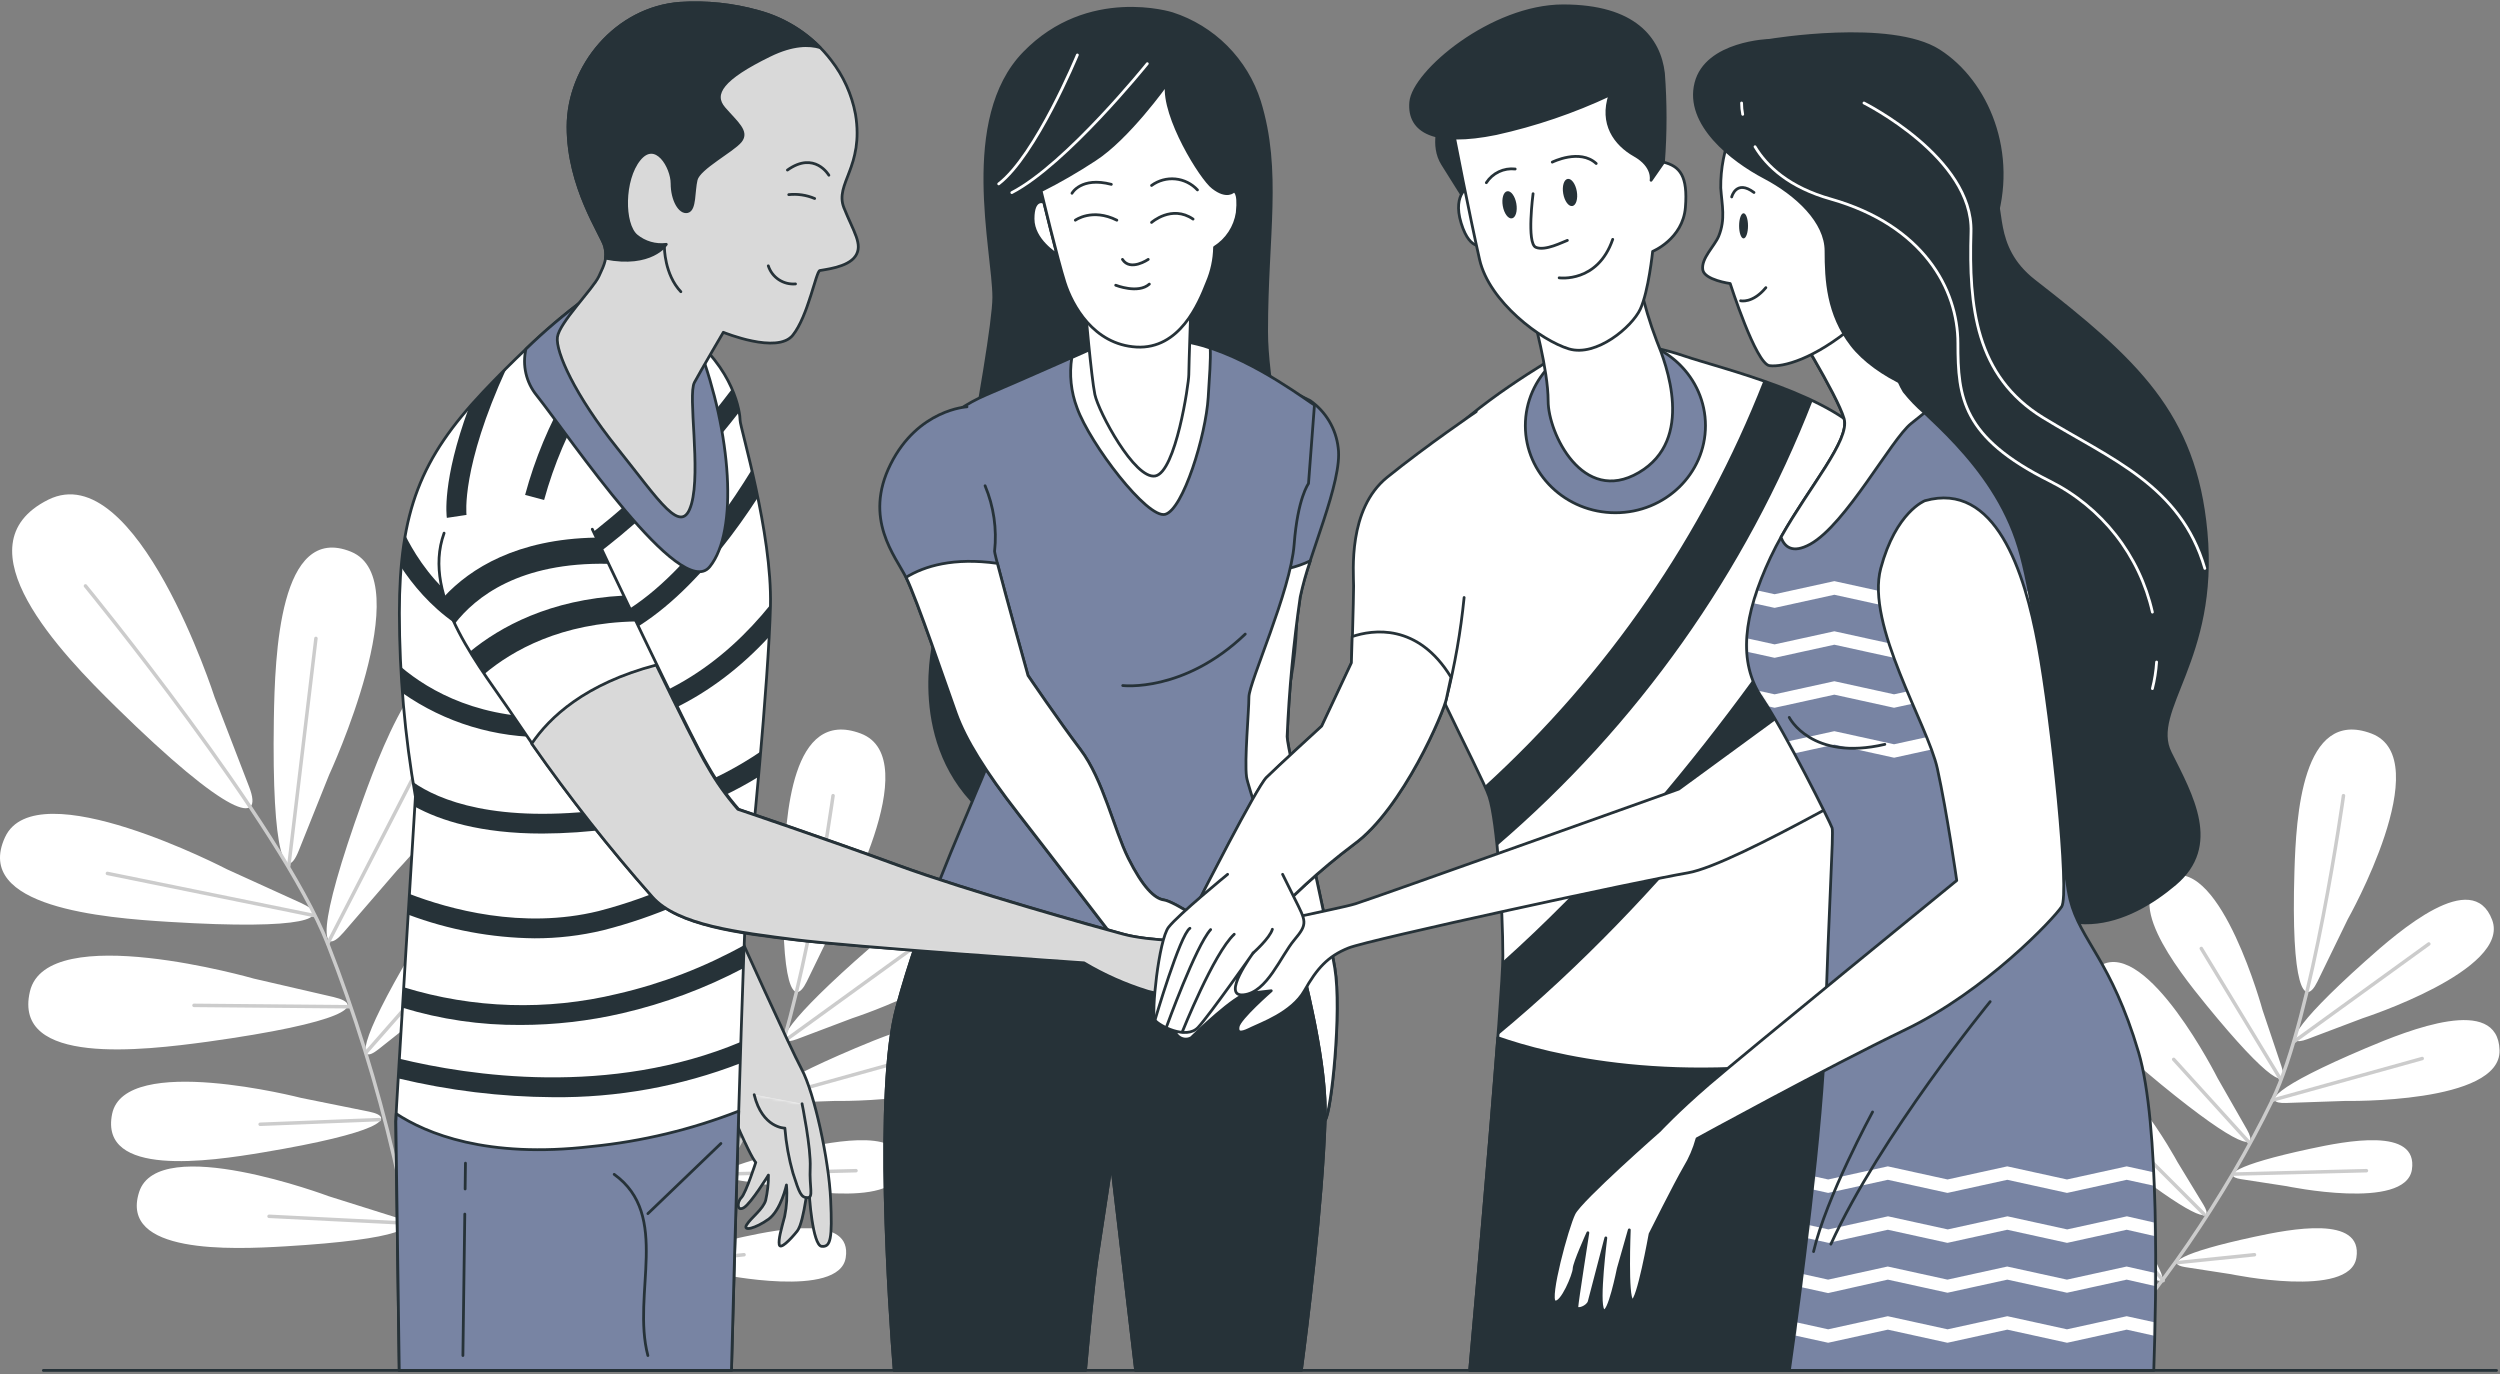 <svg xmlns="http://www.w3.org/2000/svg" width="895" height="492" viewBox="0 0 895 492" fill="none"><rect x="0" y="0" width="895" height="492" fill="#808080" stroke="none"/><path d="M647.66 304.586C642.967 316.32 637.992 306.933 638.766 257.511C639.141 234.373 640.761 187.11 666.363 197.506C690.933 207.503 658.549 277.411 658.549 277.411L647.66 304.586ZM682.861 311.626C682.861 311.626 736.201 256.033 716.184 238.597C695.369 220.433 678.472 264.622 670.611 286.399C653.855 332.841 655.404 343.377 663.735 333.779L682.861 311.626ZM694.101 361.517C694.101 361.517 742.937 326.739 730.17 310.5C716.888 293.604 697.575 324.956 688.399 340.444C668.851 373.533 668.522 381.816 676.266 375.645L694.101 361.517ZM707.313 411.268C707.313 411.268 756.172 376.489 743.406 360.25C730.1 343.354 710.787 374.682 701.634 390.194C682.086 423.259 681.734 431.567 689.502 425.395L707.313 411.268ZM622.034 311.251C622.034 311.251 553.674 275.675 542.574 299.775C531.005 324.862 578.151 328.663 601.242 330.071C650.523 333.122 660.215 328.663 648.669 323.36L622.034 311.251ZM631.655 350.394C631.655 350.394 557.593 329.133 551.492 354.97C545.156 381.84 592.113 376.09 615.041 372.993C663.946 366.187 672.535 359.898 660.168 356.988L631.655 350.394ZM648.599 393.104C648.599 393.104 585.496 376.818 580.92 398.807C576.226 421.687 615.768 415.82 635.082 412.582C676.266 405.682 683.4 400.168 672.887 398.009L648.599 393.104ZM658.478 428.305C658.478 428.305 597.464 405.401 590.588 426.779C583.431 449.05 623.442 447.407 642.967 446.234C684.668 443.746 692.248 439.029 682.086 435.744L658.478 428.305ZM617.575 249.65C617.575 249.65 589.72 163.056 558.086 178.803C525.232 195.23 563.202 234.208 582.234 252.912C622.808 292.806 635.363 295.575 630.036 281.659L617.575 249.65Z" fill="white"></path><path d="M571.322 209.755C571.322 209.755 641.301 295.129 658.033 337.862C677.276 386.979 690.371 442.291 692.976 488.052" stroke="#CCCCCC" stroke-width="1.252" stroke-linecap="round" stroke-linejoin="round"></path><path d="M644.093 309.961L653.832 228.553" stroke="#CCCCCC" stroke-width="1.252" stroke-linecap="round" stroke-linejoin="round"></path><path d="M658.032 337.84L693.233 269.41" stroke="#CCCCCC" stroke-width="1.252" stroke-linecap="round" stroke-linejoin="round"></path><path d="M652.893 327.702L579.16 312.683" stroke="#CCCCCC" stroke-width="1.252" stroke-linecap="round" stroke-linejoin="round"></path><path d="M671.879 376.678L715.223 327.303" stroke="#CCCCCC" stroke-width="1.252" stroke-linecap="round" stroke-linejoin="round"></path><path d="M665.824 360.415L610.184 359.922" stroke="#CCCCCC" stroke-width="1.252" stroke-linecap="round" stroke-linejoin="round"></path><path d="M676.548 400.825L633.862 402.491" stroke="#CCCCCC" stroke-width="1.252" stroke-linecap="round" stroke-linejoin="round"></path><path d="M685.301 426.592L708.158 396.132" stroke="#CCCCCC" stroke-width="1.252" stroke-linecap="round" stroke-linejoin="round"></path><path d="M686.991 437.927L637.053 435.439" stroke="#CCCCCC" stroke-width="1.252" stroke-linecap="round" stroke-linejoin="round"></path><path d="M826.057 372.007C817.444 375.245 820.072 367.994 846.708 344.151C859.192 332.958 885.147 310.594 892.187 329.32C898.969 347.32 845.863 364.521 845.863 364.521L826.057 372.007ZM839.597 394.136C839.597 394.136 895.402 395.192 894.839 375.973C894.252 355.979 862.454 368.698 847.013 375.222C814.159 389.138 809.207 395.145 818.406 394.864L839.597 394.136ZM818.594 424.644C818.594 424.644 861.093 433.538 863.463 418.753C865.81 403.382 839.738 408.522 826.995 411.267C799.797 417.111 795.221 421.006 802.284 422.133L818.594 424.644ZM798.717 456.16C798.717 456.16 841.24 465.054 843.586 450.27C846.051 434.899 819.885 440.015 807.119 442.76C779.944 448.604 775.25 452.499 782.29 453.626L798.717 456.16ZM810.005 361.634C810.005 361.634 795.315 307.777 777.151 313.715C758.119 319.886 779.287 346.85 789.894 359.827C812.493 387.542 819.627 390.499 816.764 381.746L810.005 361.634ZM793.907 385.993C793.907 385.993 768.82 336.149 752.088 345.583C734.652 355.439 760.748 377.639 773.701 388.246C801.369 410.915 808.902 412.394 804.42 404.392L793.907 385.993ZM779.521 415.984C779.521 415.984 757.157 374.424 743.218 382.802C728.715 391.532 751.29 409.695 762.508 418.378C786.421 436.893 792.851 437.973 788.838 431.308L779.521 415.984ZM765.629 438.583C765.629 438.583 747.794 394.864 733.056 401.716C717.709 408.756 738.219 429.314 748.451 439.146C770.275 460.102 776.611 461.862 773.279 454.799L765.629 438.583ZM840.512 329.062C840.512 329.062 872.873 271.685 848.96 262.603C824.085 253.216 821.997 292.571 821.41 311.884C820.143 353.092 824.836 361.165 829.624 351.45L840.512 329.062Z" fill="white"></path><path d="M838.965 284.85C838.965 284.85 827.959 364.028 813.456 393.949C796.794 428.304 771.638 464.89 748.546 488.779" stroke="#CCCCCC" stroke-width="1.252" stroke-linecap="round" stroke-linejoin="round"></path><path d="M821.434 372.758L869.518 337.933" stroke="#CCCCCC" stroke-width="1.252" stroke-linecap="round" stroke-linejoin="round"></path><path d="M813.455 393.878L867.148 378.953" stroke="#CCCCCC" stroke-width="1.252" stroke-linecap="round" stroke-linejoin="round"></path><path d="M816.318 386.157L788.064 339.552" stroke="#CCCCCC" stroke-width="1.252" stroke-linecap="round" stroke-linejoin="round"></path><path d="M799.609 420.326L847.177 419.105" stroke="#CCCCCC" stroke-width="1.252" stroke-linecap="round" stroke-linejoin="round"></path><path d="M805.289 409.108L778.185 379.258" stroke="#CCCCCC" stroke-width="1.252" stroke-linecap="round" stroke-linejoin="round"></path><path d="M789.05 434.664L767.178 412.792" stroke="#CCCCCC" stroke-width="1.252" stroke-linecap="round" stroke-linejoin="round"></path><path d="M779.64 452.007L807.096 449.191" stroke="#CCCCCC" stroke-width="1.252" stroke-linecap="round" stroke-linejoin="round"></path><path d="M774.429 458.461L751.22 430.699" stroke="#CCCCCC" stroke-width="1.252" stroke-linecap="round" stroke-linejoin="round"></path><path d="M106.931 304.586C102.238 316.32 97.263 306.933 98.037 257.511C98.413 234.372 100.032 187.11 125.634 197.506C150.228 207.503 117.82 277.411 117.82 277.411L106.931 304.586ZM142.132 311.626C142.132 311.626 195.473 256.033 175.479 238.597C154.64 220.433 137.743 264.622 129.882 286.399C113.126 332.84 114.675 343.377 123.006 333.779L142.132 311.626ZM153.373 361.47C153.373 361.47 202.231 326.692 189.441 310.453C176.159 293.556 156.846 324.909 147.67 340.397C128.122 373.485 127.793 381.769 135.561 375.597L153.373 361.47ZM166.608 411.221C166.608 411.221 215.396 376.372 202.653 360.203C189.348 343.307 170.034 374.635 160.882 390.147C141.334 423.212 140.982 431.52 148.75 425.348L166.608 411.221ZM81.258 311.204C81.258 311.204 12.922 275.628 1.798 299.728C-9.771 324.815 37.375 328.616 60.466 330.024C109.747 333.075 119.416 328.616 107.87 323.313L81.258 311.204ZM90.88 350.347C90.88 350.347 16.841 329.086 10.716 354.923C4.38 381.793 51.338 376.043 74.265 372.946C123.17 366.14 131.783 359.851 119.416 356.941L90.88 350.347ZM107.823 393.057C107.823 393.057 44.72 376.771 40.144 398.76C35.45 421.64 74.992 415.773 94.306 412.535C135.491 405.635 142.625 400.121 132.111 397.962L107.823 393.057ZM117.703 428.258C117.703 428.258 56.688 405.354 49.812 426.732C42.655 449.003 82.666 447.36 102.191 446.187C143.892 443.699 151.472 438.982 141.334 435.697L117.703 428.258ZM76.846 249.649C76.846 249.649 48.991 163.15 17.263 178.896C-15.591 195.323 22.379 234.302 41.411 253.005C82.009 292.899 94.564 295.668 89.213 281.752L76.846 249.649Z" fill="white"></path><path d="M30.593 209.755C30.593 209.755 100.572 295.129 117.304 337.862C136.547 386.979 149.642 442.291 152.247 488.052" stroke="#CCCCCC" stroke-width="1.252" stroke-linecap="round" stroke-linejoin="round"></path><path d="M103.387 309.961L113.103 228.553" stroke="#CCCCCC" stroke-width="1.252" stroke-linecap="round" stroke-linejoin="round"></path><path d="M117.303 337.84L152.504 269.41" stroke="#CCCCCC" stroke-width="1.252" stroke-linecap="round" stroke-linejoin="round"></path><path d="M112.164 327.702L38.454 312.683" stroke="#CCCCCC" stroke-width="1.252" stroke-linecap="round" stroke-linejoin="round"></path><path d="M131.149 376.678L174.493 327.303" stroke="#CCCCCC" stroke-width="1.252" stroke-linecap="round" stroke-linejoin="round"></path><path d="M125.094 360.415L69.454 359.922" stroke="#CCCCCC" stroke-width="1.252" stroke-linecap="round" stroke-linejoin="round"></path><path d="M135.819 400.825L93.133 402.491" stroke="#CCCCCC" stroke-width="1.252" stroke-linecap="round" stroke-linejoin="round"></path><path d="M144.595 426.592L167.452 396.132" stroke="#CCCCCC" stroke-width="1.252" stroke-linecap="round" stroke-linejoin="round"></path><path d="M146.262 437.927L96.324 435.439" stroke="#CCCCCC" stroke-width="1.252" stroke-linecap="round" stroke-linejoin="round"></path><path d="M285.328 372.007C276.715 375.245 279.344 367.994 305.979 344.151C318.487 332.958 344.418 310.594 351.458 329.32C358.24 347.32 305.134 364.521 305.134 364.521L285.328 372.007ZM298.868 394.136C298.868 394.136 354.673 395.192 354.11 375.973C353.523 355.979 321.725 368.698 306.284 375.222C273.43 389.138 268.478 395.145 277.677 394.864L298.868 394.136ZM277.865 424.644C277.865 424.644 320.364 433.538 322.734 418.753C325.081 403.382 299.009 408.522 286.266 411.267C258.974 417.111 254.492 420.959 261.555 422.133L277.865 424.644ZM257.895 456.16C257.895 456.16 300.417 465.054 302.764 450.27C305.228 434.899 279.062 440.015 266.319 442.76C239.097 448.627 234.521 452.523 241.608 453.649L257.895 456.16ZM269.182 361.634C269.182 361.634 254.515 307.777 236.328 313.715C217.297 319.886 238.44 346.85 249.048 359.827C271.646 387.542 278.78 390.499 275.917 381.746L269.182 361.634ZM253.084 385.993C253.084 385.993 227.998 336.149 211.265 345.583C193.829 355.439 219.925 377.639 232.902 388.246C260.57 410.915 268.103 412.394 263.597 404.392L253.084 385.993ZM238.699 415.984C238.699 415.984 216.334 374.424 202.395 382.802C187.892 391.532 210.468 409.695 221.685 418.378C245.598 436.893 252.051 437.973 248.015 431.308L238.699 415.984ZM224.806 438.583C224.806 438.583 206.994 394.864 192.234 401.716C176.886 408.756 197.42 429.314 207.628 439.146C229.452 460.102 235.789 461.862 232.456 454.799L224.806 438.583ZM299.69 329.062C299.69 329.062 332.074 271.685 308.161 262.603C283.263 253.216 281.197 292.571 280.587 311.884C279.344 353.092 284.014 361.165 288.801 351.45L299.69 329.062Z" fill="white"></path><path d="M298.234 284.85C298.234 284.85 287.228 364.028 272.725 393.949C256.064 428.304 230.907 464.89 207.815 488.779" stroke="#CCCCCC" stroke-width="1.252" stroke-linecap="round" stroke-linejoin="round"></path><path d="M280.705 372.758L328.789 337.933" stroke="#CCCCCC" stroke-width="1.252" stroke-linecap="round" stroke-linejoin="round"></path><path d="M272.726 393.878L326.419 378.953" stroke="#CCCCCC" stroke-width="1.252" stroke-linecap="round" stroke-linejoin="round"></path><path d="M275.589 386.157L247.335 339.552" stroke="#CCCCCC" stroke-width="1.252" stroke-linecap="round" stroke-linejoin="round"></path><path d="M258.881 420.326L306.449 419.105" stroke="#CCCCCC" stroke-width="1.252" stroke-linecap="round" stroke-linejoin="round"></path><path d="M264.56 409.108L237.456 379.258" stroke="#CCCCCC" stroke-width="1.252" stroke-linecap="round" stroke-linejoin="round"></path><path d="M248.321 434.664L226.45 412.792" stroke="#CCCCCC" stroke-width="1.252" stroke-linecap="round" stroke-linejoin="round"></path><path d="M238.91 452.007L266.366 449.191" stroke="#CCCCCC" stroke-width="1.252" stroke-linecap="round" stroke-linejoin="round"></path><path d="M233.724 458.461L210.491 430.699" stroke="#CCCCCC" stroke-width="1.252" stroke-linecap="round" stroke-linejoin="round"></path><path d="M419.653 4.887C419.653 4.887 389.616 -4.688 366.641 18.967C343.667 42.622 355.776 89.861 355.776 106.453C355.776 123.044 334.656 228.482 334.656 228.482C334.656 228.482 324.424 266.803 352.537 291.092C380.651 315.38 432.607 313.268 454.784 266.522C476.96 219.775 453.446 153.129 453.446 118.679C453.446 84.229 458.562 61.208 450.888 36.309C448.558 28.964 444.509 22.281 439.076 16.815C433.644 11.35 426.985 7.261 419.653 4.887Z" fill="#263238" stroke="#263238" stroke-linecap="round" stroke-linejoin="round"></path><path d="M410.736 22.793C410.736 22.793 381.778 58.791 362.23 68.953" stroke="white" stroke-linecap="round" stroke-linejoin="round"></path><path d="M385.697 19.672C385.697 19.672 370.842 55.647 357.537 65.832" stroke="white" stroke-linecap="round" stroke-linejoin="round"></path><path d="M469.029 143.414C471.804 145.359 474.134 147.871 475.865 150.784C477.597 153.697 478.69 156.944 479.073 160.31C480.786 172.279 468.02 199.946 465.462 213.628C463.045 230.237 461.486 246.96 460.792 263.73C460.792 268.001 475.342 331.268 477.9 346.663C480.457 362.057 476.609 398.29 474.473 400.942C472.338 403.594 466.354 391.109 465.931 382.99C465.509 374.87 449.692 312.448 443.708 293.651C437.724 274.853 439.413 250.049 439.413 250.049C439.413 250.049 447.557 193.188 447.557 171.387C447.557 149.586 448.214 133.276 448.214 133.276L469.029 143.414Z" fill="#7884A3" stroke="#263238" stroke-linecap="round" stroke-linejoin="round"></path><path d="M474.426 400.848C476.561 398.29 480.41 361.939 477.852 346.568C475.294 331.197 460.791 267.906 460.791 263.729C461.497 246.99 463.063 230.299 465.485 213.721C466.424 209.333 467.631 205.007 469.099 200.767C464.07 203.188 458.558 204.44 452.977 204.428C449.997 204.428 447.087 207.174 444.294 211.844C441.947 231.697 439.39 250.048 439.39 250.048C439.39 250.048 437.7 274.829 443.684 293.65C449.668 312.47 465.485 374.87 465.907 382.989C466.33 391.109 472.29 403.406 474.426 400.848Z" fill="white" stroke="#263238" stroke-linecap="round" stroke-linejoin="round"></path><path d="M388.607 490.61C389.545 480.096 391.516 458.694 392.784 450.434C394.497 439.334 397.9 416.665 397.9 416.665L406.559 490.61H465.884C468.019 474.488 473.393 431.261 474.426 400.848C475.716 362.808 447.063 284.146 446.265 278.162C445.467 272.178 447.11 254.695 447.11 249.532C447.11 244.369 462.035 211.609 463.302 194.924C464.57 178.239 468.442 173.123 468.442 173.123L470.577 144.963C469.286 144.54 450.114 129.451 430.871 123.842C419.168 120.521 406.812 120.23 394.966 122.997C394.966 122.997 367.181 135.388 353.077 141.372C338.974 147.356 327.381 158.902 327.029 173.851C326.677 188.799 354.368 252.512 356.949 257.229C359.531 261.946 351.388 278.584 347.962 287.15C344.535 295.715 330.432 326.481 321.045 360.672C312.996 389.865 318.369 468.316 320.13 490.61H388.607Z" fill="#7884A3" stroke="#263238" stroke-linecap="round" stroke-linejoin="round"></path><path d="M401.936 245.426C401.936 245.426 423.854 248.054 445.796 227.004" stroke="#263238" stroke-linecap="round" stroke-linejoin="round"></path><path d="M417.143 184.129C423.55 182.416 431.693 155.969 432.538 142.24C433.007 134.567 433.476 128.841 433.265 124.617C432.467 124.358 431.646 124.077 430.919 123.842C419.216 120.521 406.86 120.23 395.014 122.997L383.703 128.019C382.758 134.098 383.413 140.317 385.604 146.066C390.227 158.902 410.737 185.842 417.143 184.129Z" fill="white" stroke="#263238" stroke-linecap="round" stroke-linejoin="round"></path><path d="M388.514 109.879C388.514 109.879 390.673 135.06 391.963 141.231C393.254 147.403 406.231 171.739 413.577 170.401C420.922 169.063 425.592 137.266 425.592 134.168C425.592 131.07 426.46 106.007 426.46 106.007C426.46 106.007 410.995 118.703 388.514 109.879Z" fill="white" stroke="#263238" stroke-linecap="round" stroke-linejoin="round"></path><path d="M346.179 145.644C346.179 145.644 328.672 146.512 318.84 166.177C309.007 185.843 320.529 199.031 324.378 206.775C328.226 214.52 338.928 246.106 342.33 255.517C345.733 264.927 352.609 276.027 364.577 291.421C376.545 306.816 401.749 339.717 401.749 339.717L408.601 351.685C408.601 351.685 420.147 364.944 421.414 365.366C422.682 365.788 430.402 375.621 433.383 369.637C436.363 363.653 433.383 342.298 433.383 342.298C433.383 342.298 438.076 351.685 439.813 349.549C441.549 347.414 439.367 342.72 437.677 337.581C435.987 332.442 420.171 322.633 416.721 322.187C413.271 321.741 409.024 317.493 403.908 307.238C398.792 296.983 394.92 279.078 386.8 268.33C378.681 257.582 368.027 241.835 368.027 241.835C368.027 241.835 356.058 199.078 356.058 197.365C356.933 189.381 355.762 181.305 352.656 173.898" fill="#7884A3"></path><path d="M346.179 145.644C346.179 145.644 328.672 146.512 318.84 166.177C309.007 185.843 320.529 199.031 324.378 206.775C328.226 214.52 338.928 246.106 342.33 255.517C345.733 264.927 352.609 276.027 364.577 291.421C376.545 306.816 401.749 339.717 401.749 339.717L408.601 351.685C408.601 351.685 420.147 364.944 421.414 365.366C422.682 365.788 430.402 375.621 433.383 369.637C436.363 363.653 433.383 342.298 433.383 342.298C433.383 342.298 438.076 351.685 439.813 349.549C441.549 347.414 439.367 342.72 437.677 337.581C435.987 332.442 420.171 322.633 416.721 322.187C413.271 321.741 409.024 317.493 403.908 307.238C398.792 296.983 394.92 279.078 386.8 268.33C378.681 257.582 368.027 241.835 368.027 241.835C368.027 241.835 356.058 199.078 356.058 197.365C356.933 189.381 355.762 181.305 352.656 173.898" stroke="#263238" stroke-linecap="round" stroke-linejoin="round"></path><path d="M416.721 322.186C413.295 321.764 409.024 317.493 403.908 307.238C398.792 296.983 394.92 279.077 386.8 268.329C378.681 257.581 368.027 241.835 368.027 241.835C368.027 241.835 359.931 212.876 357.068 201.683C341.345 199.477 330.972 202.645 324.378 206.681C328.227 214.378 338.928 246.012 342.33 255.422C345.733 264.833 352.609 275.933 364.577 291.327C376.545 306.721 401.749 339.622 401.749 339.622L408.601 351.591C408.601 351.591 420.147 364.849 421.414 365.272C422.682 365.694 430.402 375.527 433.383 369.543C436.363 363.559 433.383 342.204 433.383 342.204C433.383 342.204 438.076 351.591 439.813 349.455C441.549 347.32 439.367 342.626 437.677 337.487C435.987 332.348 420.171 322.632 416.721 322.186Z" fill="white" stroke="#263238" stroke-linecap="round" stroke-linejoin="round"></path><path d="M388.607 490.609C389.545 480.096 391.516 458.694 392.784 450.434C394.497 439.334 397.9 416.665 397.9 416.665L406.559 490.609H465.884C468.019 474.488 473.393 431.261 474.426 400.848C474.965 385.007 470.296 362.104 464.617 340.35C414.467 351.332 357.606 343.377 328.085 337.651C325.597 344.996 323.157 352.717 321.045 360.672C312.996 389.865 318.369 468.316 320.13 490.609H388.607Z" fill="#263238" stroke="#263238" stroke-linecap="round" stroke-linejoin="round"></path><path d="M373.659 72.379C373.659 72.379 369.834 70.666 369.834 78.34C369.834 86.013 378.353 91.106 378.353 91.106L373.659 72.379Z" fill="white" stroke="#263238" stroke-linecap="round" stroke-linejoin="round"></path><path d="M417.565 30.232C417.565 30.232 403.908 49.475 391.916 57.172C385.729 61.24 379.312 64.946 372.696 68.272C372.696 68.272 378.68 93.077 381.238 101.126C383.796 109.175 391.47 123.396 406.864 124.241C422.259 125.086 429.111 108.823 432.115 101.126C433.825 97.149 434.741 92.876 434.814 88.548C436.974 87.183 438.816 85.37 440.217 83.233C441.618 81.095 442.544 78.683 442.933 76.157C443.778 68.037 441.643 68.46 441.643 68.46C441.643 68.46 439.296 71.112 434.204 67.122C430.073 64.048 416.204 41.778 417.565 30.232Z" fill="white" stroke="#263238" stroke-linecap="round" stroke-linejoin="round"></path><path d="M384.969 78.832C384.969 78.832 391 74.421 399.824 78.832" stroke="#263238" stroke-linecap="round" stroke-linejoin="round"></path><path d="M412.261 79.631C412.261 79.631 419.489 73.201 427.116 78.434" stroke="#263238" stroke-linecap="round" stroke-linejoin="round"></path><path d="M383.773 69.187C383.773 69.187 386.988 63.18 397.853 65.996" stroke="#263238" stroke-linecap="round" stroke-linejoin="round"></path><path d="M412.261 66.395C414.719 64.602 417.75 63.773 420.778 64.067C423.807 64.362 426.621 65.758 428.688 67.99" stroke="#263238" stroke-linecap="round" stroke-linejoin="round"></path><path d="M411.065 92.865C411.065 92.865 404.635 97.277 401.842 92.865" stroke="#263238" stroke-linecap="round" stroke-linejoin="round"></path><path d="M399.425 102.111C399.425 102.111 407.451 105.303 411.464 101.712" stroke="#263238" stroke-linecap="round" stroke-linejoin="round"></path><path d="M263.785 332.794C263.785 332.794 282.559 374.471 287.041 382.872C291.523 391.274 296.733 415.187 297.367 429.384C298 443.582 297.367 446.515 294.152 446.187C290.937 445.858 289.622 428.094 289.622 425.184V420.678C289.622 420.678 288.003 437.457 285.422 440.695C282.84 443.934 279.273 447.477 278.968 445.553C278.663 443.629 279.602 440.367 280.893 435.533C281.672 431.816 281.894 428.004 281.55 424.222C281.55 424.222 279.602 433.256 275.096 436.495C270.591 439.733 265.709 441.024 267.329 438.443C268.948 435.861 273.149 432.951 274.111 429.713C274.776 426.748 275.107 423.717 275.096 420.678C275.096 420.678 268.948 430.675 266.367 432.294C263.785 433.913 263.785 430.37 265.404 428.751C267.024 427.132 270.567 416.149 270.567 416.149C270.567 416.149 269.582 415.492 265.076 405.495C260.57 395.498 258.036 378.015 256.675 371.233C255.314 364.451 252.803 355.416 252.803 355.416L227.927 313.738C227.927 313.738 225.98 303.718 235.343 302.005C244.706 300.292 263.785 332.794 263.785 332.794Z" fill="white"></path><mask id="mask0_34_665" style="mask-type:luminance" maskUnits="userSpaceOnUse" x="227" y="301" width="71" height="146"><path d="M263.785 332.794C263.785 332.794 282.559 374.471 287.041 382.872C291.523 391.274 296.733 415.187 297.367 429.384C298 443.582 297.367 446.515 294.152 446.187C290.937 445.858 289.622 428.094 289.622 425.184V420.678C289.622 420.678 288.003 437.457 285.422 440.695C282.84 443.934 279.273 447.477 278.968 445.553C278.663 443.629 279.602 440.367 280.893 435.533C281.672 431.816 281.894 428.004 281.55 424.222C281.55 424.222 279.602 433.256 275.096 436.495C270.591 439.733 265.709 441.024 267.329 438.443C268.948 435.861 273.149 432.951 274.111 429.713C274.776 426.748 275.107 423.717 275.096 420.678C275.096 420.678 268.948 430.675 266.367 432.294C263.785 433.913 263.785 430.37 265.404 428.751C267.024 427.132 270.567 416.149 270.567 416.149C270.567 416.149 269.582 415.492 265.076 405.495C260.57 395.498 258.036 378.015 256.675 371.233C255.314 364.451 252.803 355.416 252.803 355.416L227.927 313.738C227.927 313.738 225.98 303.718 235.343 302.005C244.706 300.292 263.785 332.794 263.785 332.794Z" fill="white"></path></mask><g mask="url(#mask0_34_665)"><path opacity="0.15" d="M263.785 332.794C263.785 332.794 282.559 374.471 287.041 382.872C291.523 391.274 296.733 415.187 297.367 429.384C298 443.582 297.367 446.515 294.152 446.187C290.937 445.858 289.622 428.094 289.622 425.184V420.678C289.622 420.678 288.003 437.457 285.422 440.695C282.84 443.934 279.273 447.477 278.968 445.553C278.663 443.629 279.602 440.367 280.893 435.533C281.672 431.816 281.894 428.004 281.55 424.222C281.55 424.222 279.602 433.256 275.096 436.495C270.591 439.733 265.709 441.024 267.329 438.443C268.948 435.861 273.149 432.951 274.111 429.713C274.776 426.748 275.107 423.717 275.096 420.678C275.096 420.678 268.948 430.675 266.367 432.294C263.785 433.913 263.785 430.37 265.404 428.751C267.024 427.132 270.567 416.149 270.567 416.149C270.567 416.149 269.582 415.492 265.076 405.495C260.57 395.498 258.036 378.015 256.675 371.233C255.314 364.451 252.803 355.416 252.803 355.416L227.927 313.738C227.927 313.738 225.98 303.718 235.343 302.005C244.706 300.292 263.785 332.794 263.785 332.794Z" fill="black"></path></g><path d="M263.785 332.794C263.785 332.794 282.559 374.471 287.041 382.872C291.523 391.274 296.733 415.187 297.367 429.384C298 443.582 297.367 446.515 294.152 446.187C290.937 445.858 289.622 428.094 289.622 425.184V420.678C289.622 420.678 288.003 437.457 285.422 440.695C282.84 443.934 279.273 447.477 278.968 445.553C278.663 443.629 279.602 440.367 280.893 435.533C281.672 431.816 281.894 428.004 281.55 424.222C281.55 424.222 279.602 433.256 275.096 436.495C270.591 439.733 265.709 441.024 267.329 438.443C268.948 435.861 273.149 432.951 274.111 429.713C274.776 426.748 275.107 423.717 275.096 420.678C275.096 420.678 268.948 430.675 266.367 432.294C263.785 433.913 263.785 430.37 265.404 428.751C267.024 427.132 270.567 416.149 270.567 416.149C270.567 416.149 269.582 415.492 265.076 405.495C260.57 395.498 258.036 378.015 256.675 371.233C255.314 364.451 252.803 355.416 252.803 355.416L227.927 313.738C227.927 313.738 225.98 303.718 235.343 302.005C244.706 300.292 263.785 332.794 263.785 332.794Z" stroke="#263238" stroke-linecap="round" stroke-linejoin="round"></path><path d="M287.136 395.146C287.136 395.146 290.374 410.986 290.046 418.073C289.717 425.16 291.337 428.751 289.06 428.751C286.784 428.751 286.174 427.131 283.897 420.021C282.399 414.748 281.424 409.34 280.988 403.875C280.988 403.875 272.915 403.875 270.005 391.907" fill="white"></path><mask id="mask1_34_665" style="mask-type:luminance" maskUnits="userSpaceOnUse" x="270" y="391" width="21" height="38"><path d="M287.136 395.146C287.136 395.146 290.374 410.986 290.046 418.073C289.717 425.16 291.337 428.751 289.06 428.751C286.784 428.751 286.174 427.131 283.897 420.021C282.399 414.748 281.424 409.34 280.988 403.875C280.988 403.875 272.915 403.875 270.005 391.907" fill="white"></path></mask><g mask="url(#mask1_34_665)"><path opacity="0.15" d="M287.136 395.146C287.136 395.146 290.374 410.986 290.046 418.073C289.717 425.16 291.337 428.751 289.06 428.751C286.784 428.751 286.174 427.131 283.897 420.021C282.399 414.748 281.424 409.34 280.988 403.875C280.988 403.875 272.915 403.875 270.005 391.907" fill="black"></path></g><path d="M287.136 395.146C287.136 395.146 290.374 410.986 290.046 418.073C289.717 425.16 291.337 428.751 289.06 428.751C286.784 428.751 286.174 427.131 283.897 420.021C282.399 414.748 281.424 409.34 280.988 403.875C280.988 403.875 272.915 403.875 270.005 391.907" stroke="#263238" stroke-linecap="round" stroke-linejoin="round"></path><path d="M142.93 490.61H261.861C262.448 468.363 266.343 323.055 267.517 316.555C268.807 309.515 275.19 243.103 275.824 216.937C276.458 190.771 264.959 153.059 264.959 150.501C264.959 147.943 263.058 131.986 245.176 118.563C227.294 105.139 213.237 105.163 209.412 107.064C209.412 107.064 195.332 116.662 172.991 140.293C150.65 163.925 142.977 183.074 142.977 219.471C142.994 241.499 144.917 263.483 148.726 285.179C148.726 285.179 141.686 398.854 141.686 401.412C141.686 403.97 142.719 475.427 142.93 490.61Z" fill="white" stroke="#263238" stroke-linecap="round" stroke-linejoin="round"></path><path d="M196.904 233.644C199.428 233.639 201.951 233.498 204.46 233.222C231.823 230.241 255.618 202.269 271.318 178.098C270.59 174.601 269.863 171.245 269.135 168.171C254.328 192.319 230.391 223.319 203.709 226.228C166.561 230.265 149.735 201.001 145.041 191.544C144.384 195.158 143.892 198.96 143.563 202.973C151.87 215.551 168.649 233.644 196.904 233.644Z" fill="#263238"></path><path d="M187.987 177.183L194.792 178.99C201.807 153.449 215.59 130.276 234.686 111.921C232.413 110.723 230.061 109.68 227.646 108.8C208.647 127.713 194.968 151.3 187.987 177.183Z" fill="#263238"></path><path d="M194.675 210.858C196.271 210.037 229.524 192.718 264.631 147.497C264.086 144.662 263.22 141.898 262.049 139.26C226.708 186.194 191.859 204.357 191.484 204.545L194.675 210.858Z" fill="#263238"></path><path d="M159.967 185.396L167.007 184.34C167.007 184.152 164.965 167.514 181.345 131.797C178.717 134.402 175.972 137.218 173.062 140.292C171.184 142.263 169.448 144.211 167.782 146.159C158.183 172.207 159.873 184.692 159.967 185.396Z" fill="#263238"></path><path d="M218.024 289.708C177.567 294.964 157.01 286.469 147.811 279.945C148.35 283.372 148.726 285.272 148.726 285.272C148.726 285.272 148.726 286.516 148.515 288.769C157.526 293.721 171.982 298.414 194.111 298.414C202.415 298.378 210.709 297.806 218.939 296.701C237.588 294.303 255.514 287.967 271.529 278.115C271.811 275.158 272.069 272.131 272.327 269.057C256.093 280.098 237.493 287.172 218.024 289.708Z" fill="#263238"></path><path d="M215.936 333.028C234.533 328.298 252.239 320.579 268.361 310.171C268.643 307.636 268.971 304.539 269.347 300.995C252.6 312.556 233.948 321.08 214.246 326.175C187.001 332.863 160.553 325.401 146.59 320.027C146.45 322.374 146.285 324.908 146.145 327.443C160.617 332.883 175.929 335.75 191.389 335.914C199.657 335.932 207.897 334.963 215.936 333.028Z" fill="#263238"></path><path d="M143 379.023C142.836 381.558 142.695 383.951 142.578 386.063C160.72 390.418 179.302 392.678 197.96 392.798C220.901 393.048 243.68 388.922 265.076 380.643C265.076 378.061 265.24 375.48 265.311 372.969C218.189 392.798 167.781 385.054 143 379.023Z" fill="#263238"></path><path d="M221.075 355.791C195.82 361.912 169.381 361.101 144.548 353.444C144.408 355.908 144.243 358.349 144.103 360.766C157.789 364.95 172.032 367.031 186.343 366.938C198.595 366.924 210.805 365.522 222.741 362.76C237.864 359.256 252.472 353.814 266.202 346.568C266.202 343.658 266.413 340.889 266.507 338.308C252.261 346.245 236.966 352.13 221.075 355.791Z" fill="#263238"></path><path d="M201.363 256.69C172.498 258.145 153.842 247.491 143.493 238.714C143.657 241.953 143.869 245.097 144.103 248.101C159.301 258.737 177.49 264.261 196.036 263.871C197.89 263.871 199.791 263.871 201.715 263.73C230.04 262.299 255.103 249.908 275.355 227.943C275.589 223.836 275.754 220.081 275.824 216.96V216.491C259.28 237.024 235.273 254.953 201.363 256.69Z" fill="#263238"></path><path d="M249.306 121.988C248.015 120.839 246.677 119.642 245.176 118.562C227.294 105.163 213.237 105.163 209.412 107.063C201.958 112.518 194.901 118.494 188.291 124.945C187.62 127.825 187.618 130.82 188.285 133.7C188.952 136.58 190.271 139.269 192.14 141.56C204.272 156.884 243.768 215.646 254.093 202.88C264.419 190.113 261.743 154.983 250.244 124.312C249.963 123.514 249.587 122.739 249.306 121.988Z" fill="#7884A3" stroke="#263238" stroke-linecap="round" stroke-linejoin="round"></path><path d="M212.041 189.457C212.041 189.457 246.537 262.909 253.554 274.407C256.646 279.871 260.287 285.005 264.419 289.731C264.419 289.731 294.926 299.987 321.092 309.585C347.258 319.183 392.737 331.785 402.288 334.436C411.84 337.088 427.821 336.994 430.449 336.994C433.077 336.994 463.655 344.034 465.65 345.302C467.644 346.569 465.016 349.127 460.534 350.417C456.052 351.708 441.385 352.952 434.345 355.51C427.304 358.068 421.578 357.434 411.37 354.876C403.325 352.402 395.604 348.975 388.372 344.668C388.372 344.668 304.571 338.825 284.789 336.478C265.006 334.131 242.548 331.362 233.701 321.154C215.946 301.111 199.56 279.896 184.655 257.652C172.639 239.488 150.651 213.98 158.981 190.865" fill="white"></path><path d="M212.041 189.457C212.041 189.457 246.537 262.909 253.554 274.407C256.646 279.871 260.287 285.005 264.419 289.731C264.419 289.731 294.926 299.987 321.092 309.585C347.258 319.183 392.737 331.785 402.288 334.436C411.84 337.088 427.821 336.994 430.449 336.994C433.077 336.994 463.655 344.034 465.65 345.302C467.644 346.569 465.016 349.127 460.534 350.417C456.052 351.708 441.385 352.952 434.345 355.51C427.304 358.068 421.578 357.434 411.37 354.876C403.325 352.402 395.604 348.975 388.372 344.668C388.372 344.668 304.571 338.825 284.789 336.478C265.006 334.131 242.548 331.362 233.701 321.154C215.946 301.111 199.56 279.896 184.655 257.652C172.639 239.488 150.651 213.98 158.981 190.865" stroke="#263238" stroke-linecap="round" stroke-linejoin="round"></path><path d="M430.285 336.993C427.727 336.993 411.77 336.993 402.125 334.436C392.48 331.878 347 319.158 320.835 309.584C294.669 300.009 264.161 289.731 264.161 289.731C260.029 285.005 256.388 279.87 253.296 274.407C250.41 269.713 242.853 254.389 234.945 238.08C209.483 244.744 196.67 256.853 190.357 266.24C203.693 285.316 218.101 303.618 233.513 321.059C242.454 331.267 264.795 333.825 284.601 336.383C304.408 338.941 388.068 344.691 388.068 344.691C395.299 348.998 403.02 352.425 411.066 354.899C421.274 357.457 427.023 358.09 434.04 355.532C441.057 352.975 455.77 351.707 460.229 350.44C464.688 349.173 467.269 346.591 465.345 345.324C463.421 344.057 432.937 336.993 430.285 336.993Z" fill="white"></path><mask id="mask2_34_665" style="mask-type:luminance" maskUnits="userSpaceOnUse" x="190" y="238" width="276" height="120"><path d="M430.285 336.993C427.727 336.993 411.77 336.993 402.125 334.436C392.48 331.878 347 319.158 320.835 309.584C294.669 300.009 264.161 289.731 264.161 289.731C260.029 285.005 256.388 279.87 253.296 274.407C250.41 269.713 242.853 254.389 234.945 238.08C209.483 244.744 196.67 256.853 190.357 266.24C203.693 285.316 218.101 303.618 233.513 321.059C242.454 331.267 264.795 333.825 284.601 336.383C304.408 338.941 388.068 344.691 388.068 344.691C395.299 348.998 403.02 352.425 411.066 354.899C421.274 357.457 427.023 358.09 434.04 355.532C441.057 352.975 455.77 351.707 460.229 350.44C464.688 349.173 467.269 346.591 465.345 345.324C463.421 344.057 432.937 336.993 430.285 336.993Z" fill="white"></path></mask><g mask="url(#mask2_34_665)"><path opacity="0.15" d="M430.285 336.993C427.727 336.993 411.77 336.993 402.125 334.436C392.48 331.878 347 319.158 320.835 309.584C294.669 300.009 264.161 289.731 264.161 289.731C260.029 285.005 256.388 279.87 253.296 274.407C250.41 269.713 242.853 254.389 234.945 238.08C209.483 244.744 196.67 256.853 190.357 266.24C203.693 285.316 218.101 303.618 233.513 321.059C242.454 331.267 264.795 333.825 284.601 336.383C304.408 338.941 388.068 344.691 388.068 344.691C395.299 348.998 403.02 352.425 411.066 354.899C421.274 357.457 427.023 358.09 434.04 355.532C441.057 352.975 455.77 351.707 460.229 350.44C464.688 349.173 467.269 346.591 465.345 345.324C463.421 344.057 432.937 336.993 430.285 336.993Z" fill="black"></path></g><path d="M430.285 336.993C427.727 336.993 411.77 336.993 402.125 334.436C392.48 331.878 347 319.158 320.835 309.584C294.669 300.009 264.161 289.731 264.161 289.731C260.029 285.005 256.388 279.87 253.296 274.407C250.41 269.713 242.853 254.389 234.945 238.08C209.483 244.744 196.67 256.853 190.357 266.24C203.693 285.316 218.101 303.618 233.513 321.059C242.454 331.267 264.795 333.825 284.601 336.383C304.408 338.941 388.068 344.691 388.068 344.691C395.299 348.998 403.02 352.425 411.066 354.899C421.274 357.457 427.023 358.09 434.04 355.532C441.057 352.975 455.77 351.707 460.229 350.44C464.688 349.173 467.269 346.591 465.345 345.324C463.421 344.057 432.937 336.993 430.285 336.993Z" stroke="#263238" stroke-linecap="round" stroke-linejoin="round"></path><path d="M261.861 490.61C262.142 479.533 263.269 437.691 264.465 397.774C247.547 404.379 229.807 408.642 211.735 410.446C174.187 414.834 152.551 405.753 141.85 398.713C141.85 400.285 141.709 401.271 141.709 401.482C141.709 403.828 142.718 475.403 142.929 490.657L261.861 490.61Z" fill="#7884A3" stroke="#263238" stroke-linecap="round" stroke-linejoin="round"></path><path d="M231.94 485.283C226.12 463.2 240.2 435.039 219.878 420.419" stroke="#263238" stroke-linecap="round" stroke-linejoin="round"></path><path d="M231.94 434.477L258.083 409.367" stroke="#263238" stroke-linecap="round" stroke-linejoin="round"></path><path d="M166.397 434.641L165.717 485.283" stroke="#263238" stroke-linecap="round" stroke-linejoin="round"></path><path d="M166.632 416.407L166.515 425.653" stroke="#263238" stroke-linecap="round" stroke-linejoin="round"></path><path d="M271.412 4.09C281.799 6.843 290.978 12.968 297.507 21.502C301.936 27.169 304.938 33.817 306.261 40.886C309.382 59.894 298.681 65.761 302.13 74.397C305.58 83.033 309.03 87.515 306.261 91.669C303.491 95.822 294.879 96.503 293.495 96.855C292.11 97.207 289.341 113.071 283.826 119.994C278.311 126.916 258.951 118.961 258.951 118.961C258.951 118.961 251.019 132.431 248.602 136.913C246.185 141.396 250.949 168.336 247.546 180.421C244.143 192.507 236.164 179.389 220.958 160.404C205.751 141.419 198.852 125.86 199.556 120.674C200.26 115.488 212.322 103.402 214.41 98.92C216.499 94.438 217.508 92.349 216.475 88.219C215.443 84.089 203.357 67.099 203.357 45.392C203.357 23.685 220.606 2.916 243.416 1.18C252.845 0.561 262.311 1.544 271.412 4.09Z" fill="white"></path><mask id="mask3_34_665" style="mask-type:luminance" maskUnits="userSpaceOnUse" x="199" y="1" width="109" height="185"><path d="M271.412 4.09C281.799 6.843 290.978 12.968 297.507 21.502C301.936 27.169 304.938 33.817 306.261 40.886C309.382 59.894 298.681 65.761 302.13 74.397C305.58 83.033 309.03 87.515 306.261 91.669C303.491 95.822 294.879 96.503 293.495 96.855C292.11 97.207 289.341 113.071 283.826 119.994C278.311 126.916 258.951 118.961 258.951 118.961C258.951 118.961 251.019 132.431 248.602 136.913C246.185 141.396 250.949 168.336 247.546 180.421C244.143 192.507 236.164 179.389 220.958 160.404C205.751 141.419 198.852 125.86 199.556 120.674C200.26 115.488 212.322 103.402 214.41 98.92C216.499 94.438 217.508 92.349 216.475 88.219C215.443 84.089 203.357 67.099 203.357 45.392C203.357 23.685 220.606 2.916 243.416 1.18C252.845 0.561 262.311 1.544 271.412 4.09Z" fill="white"></path></mask><g mask="url(#mask3_34_665)"><path opacity="0.15" d="M271.412 4.09C281.799 6.843 290.978 12.968 297.507 21.502C301.936 27.169 304.938 33.817 306.261 40.886C309.382 59.894 298.681 65.761 302.13 74.397C305.58 83.033 309.03 87.515 306.261 91.669C303.491 95.822 294.879 96.503 293.495 96.855C292.11 97.207 289.341 113.071 283.826 119.994C278.311 126.916 258.951 118.961 258.951 118.961C258.951 118.961 251.019 132.431 248.602 136.913C246.185 141.396 250.949 168.336 247.546 180.421C244.143 192.507 236.164 179.389 220.958 160.404C205.751 141.419 198.852 125.86 199.556 120.674C200.26 115.488 212.322 103.402 214.41 98.92C216.499 94.438 217.508 92.349 216.475 88.219C215.443 84.089 203.357 67.099 203.357 45.392C203.357 23.685 220.606 2.916 243.416 1.18C252.845 0.561 262.311 1.544 271.412 4.09Z" fill="black"></path></g><path d="M271.412 4.09C281.799 6.843 290.978 12.968 297.507 21.502C301.936 27.169 304.938 33.817 306.261 40.886C309.382 59.894 298.681 65.761 302.13 74.397C305.58 83.033 309.03 87.515 306.261 91.669C303.491 95.822 294.879 96.503 293.495 96.855C292.11 97.207 289.341 113.071 283.826 119.994C278.311 126.916 258.951 118.961 258.951 118.961C258.951 118.961 251.019 132.431 248.602 136.913C246.185 141.396 250.949 168.336 247.546 180.421C244.143 192.507 236.164 179.389 220.958 160.404C205.751 141.419 198.852 125.86 199.556 120.674C200.26 115.488 212.322 103.402 214.41 98.92C216.499 94.438 217.508 92.349 216.475 88.219C215.443 84.089 203.357 67.099 203.357 45.392C203.357 23.685 220.606 2.916 243.416 1.18C252.845 0.561 262.311 1.544 271.412 4.09Z" stroke="#263238" stroke-linecap="round" stroke-linejoin="round"></path><path d="M275.542 19.836C283.849 15.753 289.739 15.87 293.588 17.02C287.475 10.817 279.821 6.354 271.412 4.09C262.311 1.544 252.845 0.561 243.415 1.18C220.605 2.916 203.357 23.638 203.357 45.392C203.357 67.146 215.442 84.065 216.475 88.219C216.845 89.587 216.933 91.016 216.733 92.42C233.16 95.682 238.534 87.468 238.534 87.468C236.634 87.707 234.704 87.555 232.864 87.023C231.024 86.49 229.312 85.588 227.833 84.371C222.975 80.217 222.975 64.33 228.866 57.078C234.756 49.827 240.599 59.847 240.599 65.714C240.599 71.581 243.368 76.415 246.137 75.735C248.907 75.054 248.203 68.483 249.235 64.33C250.268 60.176 262.353 53.981 265.122 50.531C267.891 47.081 263.738 43.96 259.256 38.797C254.773 33.635 258.598 28.12 275.542 19.836Z" fill="#263238" stroke="#263238" stroke-linecap="round" stroke-linejoin="round"></path><path d="M237.854 88.548C237.854 88.548 237.854 98.24 243.745 104.435" stroke="#263238" stroke-linecap="round" stroke-linejoin="round"></path><path d="M291.642 71.064C288.718 69.826 285.529 69.35 282.372 69.68" stroke="#263238" stroke-linecap="round" stroke-linejoin="round"></path><path d="M296.733 62.733C296.733 62.733 291.641 53.933 281.902 60.879" stroke="#263238" stroke-linecap="round" stroke-linejoin="round"></path><path d="M284.789 101.642C282.672 101.824 280.556 101.282 278.787 100.106C277.018 98.929 275.701 97.187 275.05 95.165" stroke="#263238" stroke-linecap="round" stroke-linejoin="round"></path><path d="M217.789 201.847L213.378 192.46C185.006 192.953 168.391 203.536 159.004 213.58C160.017 216.92 161.288 220.176 162.806 223.319C170.198 213.721 186.038 201.166 217.789 201.847Z" fill="#263238"></path><path d="M227.623 222.475L223.211 213.229C196.857 214.637 179.14 224.352 168.274 233.269C169.917 235.992 171.677 238.667 173.437 241.272C183.458 232.824 200.894 222.967 227.623 222.475Z" fill="#263238"></path><path d="M533.094 285.179C536.051 294.026 538.022 325.495 538.022 342.227C538.022 356.167 529.105 457.545 526.148 490.61H659.488C661.084 458.343 665.848 361.377 665.848 349.103C665.848 334.342 660.92 273.868 667.326 252.724C673.733 231.58 681.078 176.033 669.673 158.855C658.268 141.678 615.698 131.821 602.815 127.386C589.932 122.951 570.853 120.51 561.513 125.039C561.513 125.039 535.957 139.307 520.211 154.045C504.464 168.782 497.612 191.428 500.545 209.615C503.479 227.802 530.137 276.332 533.094 285.179Z" fill="white" stroke="#263238" stroke-linecap="round" stroke-linejoin="round"></path><path d="M648.951 143.367C643.204 140.713 637.322 138.363 631.328 136.327C609.621 191.696 575.472 241.333 531.522 281.4C532.249 283.02 532.789 284.334 533.094 285.225C534.572 290.979 535.531 296.854 535.957 302.779C586.166 259.749 624.978 204.993 648.951 143.367Z" fill="#263238"></path><path d="M674.952 207.409C676.105 195.69 675.884 183.876 674.295 172.208C646.909 218.462 599.552 289.004 537.975 344.222C537.811 349.08 537.2 358.56 536.285 370.575C596.22 320.966 643.624 256.83 674.952 207.409Z" fill="#263238"></path><path d="M659.488 490.609C660.614 467.635 663.36 411.901 664.839 377.24C599.952 389.654 554.332 377.85 536.215 371.49C533.446 408.029 528.26 466.884 526.148 490.609H659.488Z" fill="#263238" stroke="#263238" stroke-linecap="round" stroke-linejoin="round"></path><path d="M578.315 183.566C596.122 183.566 610.558 169.602 610.558 152.378C610.558 135.153 596.122 121.19 578.315 121.19C560.507 121.19 546.071 135.153 546.071 152.378C546.071 169.602 560.507 183.566 578.315 183.566Z" fill="#7884A3" stroke="#263238" stroke-linecap="round" stroke-linejoin="round"></path><path d="M548.84 113.094C548.84 113.094 554.238 132.267 554.238 143.601C554.238 154.936 566.535 180.984 586.693 169.181C606.851 157.377 596.526 130.342 593.076 121.965C590.628 115.565 588.659 108.991 587.186 102.299C587.186 102.299 580.779 114.033 568.412 114.596C561.85 114.987 555.266 114.482 548.84 113.094Z" fill="white" stroke="#263238" stroke-linecap="round" stroke-linejoin="round"></path><path d="M515.587 43.491C515.587 43.491 512.185 51.962 516.432 58.744C520.68 65.526 526.5 74.819 526.5 74.819L525.655 37.577C525.655 37.577 517.277 30.795 515.587 43.491Z" fill="#263238" stroke="#263238" stroke-linecap="round" stroke-linejoin="round"></path><path d="M526.5 66.348C526.5 66.348 519.718 68.906 523.097 79.889C526.476 90.871 531.569 87.516 531.569 87.516L526.5 66.348Z" fill="white" stroke="#263238" stroke-linecap="round" stroke-linejoin="round"></path><path d="M520.305 47.222C520.305 47.222 526.219 77.73 529.692 92.936C533.165 108.143 551.821 121.942 561.654 124.899C571.487 127.855 584.276 117.037 587.233 110.654C590.19 104.271 591.645 90.003 591.645 90.003C591.645 90.003 602.463 85.568 603.379 74.257C604.294 62.945 601.407 59.519 595.517 58.041L591.082 56.07C591.082 56.07 593.546 37.883 587.163 26.571C580.78 15.26 558.158 30.021 546.354 33.447C534.55 36.873 518.827 35.911 520.305 47.222Z" fill="white" stroke="#263238" stroke-linecap="round" stroke-linejoin="round"></path><path d="M548.84 69.352C548.84 69.352 546.493 87.046 549.802 88.524C553.111 90.003 559.635 86.553 561.113 86.06" stroke="#263238" stroke-linecap="round" stroke-linejoin="round"></path><path d="M558.18 99.46C558.18 99.46 571.932 101.431 577.353 85.685" stroke="#263238" stroke-linecap="round" stroke-linejoin="round"></path><path d="M532.108 65.409C533.204 63.713 534.75 62.355 536.574 61.489C538.398 60.623 540.427 60.282 542.434 60.504" stroke="#263238" stroke-linecap="round" stroke-linejoin="round"></path><path d="M555.717 58.041C555.717 58.041 565.549 53.113 571.44 58.534" stroke="#263238" stroke-linecap="round" stroke-linejoin="round"></path><path d="M541.267 78.176C542.608 77.943 543.317 75.58 542.851 72.899C542.385 70.217 540.92 68.232 539.579 68.465C538.238 68.698 537.529 71.061 537.995 73.743C538.461 76.424 539.926 78.409 541.267 78.176Z" fill="#263238"></path><path d="M562.909 73.762C564.25 73.529 564.959 71.167 564.493 68.485C564.027 65.803 562.562 63.819 561.221 64.052C559.88 64.285 559.171 66.647 559.637 69.329C560.103 72.01 561.568 73.995 562.909 73.762Z" fill="#263238"></path><path d="M576.367 33.939C563.319 40.063 549.632 44.723 535.558 47.832C513.921 52.243 504.088 47.339 505.051 36.52C506.013 25.702 534.056 2.094 559.612 2.094C585.167 2.094 594.038 13.828 595.516 26.195C596.323 36.834 596.323 47.518 595.516 58.157L591.081 64.54C591.081 64.54 592.207 59.565 585.167 55.576C578.127 51.586 572.917 44.265 576.367 33.939Z" fill="#263238" stroke="#263238" stroke-linecap="round" stroke-linejoin="round"></path><path d="M713.204 69.093C718.015 72.777 712.36 88.172 728.223 100.515C764.738 128.91 785.859 148.13 789.754 190.324C794.025 236.319 769.314 254.201 776.988 269.525C784.662 284.849 794.87 302.731 778.678 316.46C762.485 330.188 736.108 342.015 713.979 309.654C691.849 277.293 679.905 205.765 670.541 166.505C661.178 127.244 645.854 108.611 648.388 91.574C650.876 75.147 664.276 63.414 680.304 60.574C686.078 59.565 692.001 59.803 697.676 61.273C703.351 62.742 708.645 65.408 713.204 69.093Z" fill="#263238" stroke="#263238" stroke-linecap="round" stroke-linejoin="round"></path><path d="M669.226 232.589L600.984 282.503C600.984 282.503 491.697 321.553 485.267 323.547C478.837 325.542 448.189 330.963 441.759 334.413C435.329 337.862 422.986 360.625 420.991 366.07C420.576 366.831 420.418 367.705 420.542 368.563C420.666 369.421 421.063 370.216 421.676 370.829C422.289 371.441 423.084 371.839 423.942 371.963C424.8 372.087 425.674 371.929 426.435 371.514C427.914 370.012 442.252 356.167 446.711 355.674C451.17 355.181 455.112 354.688 455.112 354.688C455.112 354.688 443.731 364.591 443.238 367.548C442.745 370.505 445.232 369.519 448.189 368.041C451.146 366.563 462.528 362.597 466.963 354.688C471.398 346.78 475.364 342.321 482.78 339.364C490.195 336.407 586.974 315.428 604.292 312.471C621.611 309.514 683.916 272.084 686.897 271.591C689.877 271.098 678.636 232.589 669.226 232.589Z" fill="white" stroke="#263238" stroke-linecap="round" stroke-linejoin="round"></path><path d="M655.897 296.419C656.507 298.25 654.677 323.993 653.433 368.745C652.494 403.077 644.351 464.092 640.596 490.61H771.05C771.989 463.716 773.162 402.209 765.606 376.7C755.796 343.612 744.767 336.806 741.106 322.163C737.445 307.519 731.907 226.534 722.708 195.886C713.509 165.238 685.935 146.84 681.64 140.105C677.346 133.37 663.852 94.133 663.852 94.133L640.573 113.751C640.573 113.751 657.727 141.325 660.191 149.914C662.655 158.503 643.623 178.708 633.838 199.571C624.052 220.433 622.104 236.954 630.764 249.814C639.423 262.674 655.287 294.565 655.897 296.419Z" fill="#7884A3"></path><mask id="mask4_34_665" style="mask-type:luminance" maskUnits="userSpaceOnUse" x="625" y="94" width="147" height="397"><path d="M655.897 296.419C656.507 298.25 654.677 323.993 653.433 368.745C652.494 403.077 644.351 464.092 640.596 490.61H771.05C771.989 463.716 773.162 402.209 765.606 376.7C755.796 343.612 744.767 336.806 741.106 322.163C737.445 307.519 731.907 226.534 722.708 195.886C713.509 165.238 685.935 146.84 681.64 140.105C677.346 133.37 663.852 94.133 663.852 94.133L640.573 113.751C640.573 113.751 657.727 141.325 660.191 149.914C662.655 158.503 643.623 178.708 633.838 199.571C624.052 220.433 622.104 236.954 630.764 249.814C639.423 262.674 655.287 294.565 655.897 296.419Z" fill="white"></path></mask><g mask="url(#mask4_34_665)"><path d="M675.843 422.367L697.221 427.06L718.6 422.367L739.978 427.06L761.357 422.367L771.26 424.526L771.049 419.692L761.357 417.556L739.978 422.25L718.6 417.556L697.221 422.25L675.843 417.556L654.488 422.25L649.348 421.123C649.184 422.695 649.02 424.244 648.832 425.817L654.488 427.06L675.843 422.367Z" fill="white"></path><path d="M699.451 261.759L678.072 266.452L656.694 261.759L639.985 265.42L642.332 269.714L656.717 266.57L678.096 271.263L699.474 266.57L720.853 271.263L734.37 268.283C734.182 266.734 734.018 265.162 733.83 263.589L720.853 266.452L699.451 261.759Z" fill="white"></path><path d="M675.844 458.108L697.223 462.801L718.601 458.108L739.98 462.801L761.358 458.108L771.707 460.455C771.707 458.882 771.707 457.287 771.707 455.761L761.335 453.415L739.956 458.108L718.578 453.415L697.199 458.108L675.821 453.415L654.466 458.108L645.219 456.066C645.032 457.662 644.821 459.211 644.633 460.76L654.466 462.919L675.844 458.108Z" fill="white"></path><path d="M771.519 473.432L761.358 471.203L739.979 475.896L718.601 471.203L697.222 475.896L675.844 471.203L654.488 475.896L642.966 473.362C642.755 474.957 642.544 476.53 642.356 478.055L654.488 480.707L675.844 476.013L697.222 480.707L718.601 476.013L739.979 480.707L761.358 476.013L771.425 478.243C771.449 476.67 771.495 475.075 771.519 473.432Z" fill="white"></path><path d="M627.572 215.927L635.316 217.617L656.695 212.923L678.073 217.617L699.452 212.923L720.831 217.617L727.237 216.209C726.955 214.636 726.674 213.087 726.392 211.515L720.831 212.735L699.452 208.042L678.073 212.735L656.695 208.042L635.316 212.735L628.98 211.351C628.464 212.931 627.995 214.456 627.572 215.927Z" fill="white"></path><path d="M699.452 225.994L678.073 230.688L656.694 225.994L635.316 230.688L625.366 228.505C625.272 230.107 625.272 231.714 625.366 233.316L635.316 235.498L656.694 230.805L678.073 235.498L699.452 230.805L720.83 235.498L729.982 233.48C729.747 231.908 729.536 230.359 729.302 228.787L720.83 230.641L699.452 225.994Z" fill="white"></path><path d="M699.451 243.876L678.072 248.57L656.694 243.876L635.315 248.57L629.214 247.232C629.683 248.101 630.199 248.969 630.763 249.814C631.326 250.658 632.006 251.714 632.664 252.794L635.315 253.381L656.694 248.687L678.072 253.381L699.451 248.687L720.829 253.381L732.281 250.87C732.094 249.297 731.882 247.748 731.695 246.176L720.829 248.523L699.451 243.876Z" fill="white"></path><path d="M675.844 440.249L697.222 444.943L718.601 440.249L739.979 444.943L761.358 440.249L771.683 442.596V437.785L761.428 435.438L740.05 440.132L718.671 435.438L697.293 440.132L675.914 435.438L654.559 440.132L647.519 438.56L646.956 443.253L654.629 444.943L675.844 440.249Z" fill="white"></path></g><path d="M655.897 296.419C656.507 298.25 654.676 323.993 653.433 368.745C652.494 403.077 644.351 464.092 640.596 490.61H771.05C771.989 463.716 773.162 402.209 765.606 376.7C755.796 343.612 744.767 336.806 741.106 322.163C737.445 307.519 731.907 226.534 722.708 195.886C713.509 165.238 685.935 146.84 681.64 140.105C677.346 133.37 663.852 94.133 663.852 94.133L640.573 113.751C640.573 113.751 657.727 141.325 660.191 149.914C662.655 158.503 643.623 178.708 633.838 199.571C624.052 220.433 622.104 236.954 630.764 249.814C639.423 262.674 655.287 294.565 655.897 296.419Z" stroke="#263238" stroke-linecap="round" stroke-linejoin="round"></path><path d="M640.55 256.831C640.55 256.831 648.435 272.624 674.765 266.476" stroke="#263238" stroke-linecap="round" stroke-linejoin="round"></path><path d="M712.477 358.583C712.477 358.583 673.005 406.832 655.452 445.412" stroke="#263238" stroke-linecap="round" stroke-linejoin="round"></path><path d="M670.377 398.079C670.377 398.079 653.692 428.774 649.256 448.064" stroke="#263238" stroke-linecap="round" stroke-linejoin="round"></path><path d="M648.083 194.807C660.825 187.767 677.088 157.259 684.175 151.627L689.009 147.755C686.309 145.452 683.841 142.89 681.641 140.105C677.346 133.37 663.852 94.133 663.852 94.133L640.573 113.751C640.573 113.751 657.728 141.325 660.192 149.914C662.351 157.494 647.777 174.179 637.593 192.319C638.79 195.675 641.606 198.397 648.083 194.807Z" fill="white" stroke="#263238" stroke-linecap="round" stroke-linejoin="round"></path><path d="M620.016 46.94C617.298 53.383 615.94 60.318 616.027 67.31C616.449 73.505 617.787 78.41 615.299 84.535C613.844 88.055 608.916 92.537 609.597 96.597C610.207 100.258 619.406 101.501 619.406 101.501C619.406 101.501 628.605 130.296 633.486 130.906C638.367 131.516 649.421 128.559 663.501 116.825C677.581 105.092 660.45 62.851 648.177 51.845C635.903 40.839 626.141 39.572 620.016 46.94Z" fill="white" stroke="#263238" stroke-linecap="round" stroke-linejoin="round"></path><path d="M624.193 85.356C625.075 85.356 625.789 83.339 625.789 80.85C625.789 78.362 625.075 76.345 624.193 76.345C623.312 76.345 622.598 78.362 622.598 80.85C622.598 83.339 623.312 85.356 624.193 85.356Z" fill="#263238"></path><path d="M619.945 70.501C619.945 70.501 621.541 64.118 627.924 68.905" stroke="#263238" stroke-linecap="round" stroke-linejoin="round"></path><path d="M623.138 107.673C623.138 107.673 627.385 108.753 632.173 102.98" stroke="#263238" stroke-linecap="round" stroke-linejoin="round"></path><path d="M633.509 14.439C633.509 14.439 610.816 15.073 607.132 29.763C603.448 44.454 620.015 57.361 631.655 63.485C643.295 69.61 653.714 79.419 653.714 89.839C653.714 100.258 654.348 112.532 662.913 123.561C671.479 134.591 691.074 143.79 706.445 143.18C721.816 142.57 705.224 106.501 713.79 80.687C722.355 54.873 711.443 29.2 694.171 18.17C676.9 7.141 633.509 14.439 633.509 14.439Z" fill="#263238" stroke="#263238" stroke-linecap="round" stroke-linejoin="round"></path><path d="M772.06 237C771.855 240.216 771.352 243.406 770.558 246.528" stroke="white" stroke-linecap="round" stroke-linejoin="round"></path><path d="M628.3 52.526C632.524 59.566 640.526 67.076 655.569 71.3C688.423 80.686 700.93 103.379 700.93 122.927C700.93 142.475 702.503 156.556 733.784 172.208C743.007 176.82 751.09 183.423 757.449 191.54C763.808 199.657 768.286 209.084 770.557 219.142" stroke="white" stroke-linecap="round" stroke-linejoin="round"></path><path d="M623.489 36.873C623.495 38.236 623.629 39.595 623.888 40.933" stroke="white" stroke-linecap="round" stroke-linejoin="round"></path><path d="M667.302 36.873C667.302 36.873 706.422 56.445 705.624 83.033C704.826 109.621 707.196 134.66 731.438 149.515C755.679 164.37 780.719 173.78 789.331 203.489" stroke="white" stroke-linecap="round" stroke-linejoin="round"></path><path d="M689.127 179.249C689.127 179.249 678.731 183.191 673.31 203.467C667.889 223.742 690.112 259.342 693.585 275.182C697.059 291.022 700.508 315.217 700.508 315.217C700.508 315.217 622.856 378.578 611.497 388.411C600.139 398.244 594.179 404.72 594.179 404.72C594.179 404.72 566.018 429.455 563.531 434.406C561.043 439.358 554.144 465.054 556.608 466.04C559.072 467.026 563.531 456.16 563.531 454.189C563.531 452.218 568.459 441.329 568.459 441.329C568.459 441.329 564.516 466.486 564.516 467.894C564.516 469.302 568.459 467.894 568.952 465.899C569.444 463.905 574.889 443.16 574.889 443.16C574.889 443.16 571.932 466.392 573.903 468.973C575.874 471.555 579.348 454.142 579.348 454.142L583.29 440.297C583.29 440.297 582.304 464.515 584.299 465.5C586.294 466.486 590.729 441.775 590.729 441.775C590.729 441.775 599.623 423.964 603.073 418.026C605.04 414.796 606.542 411.304 607.532 407.654C607.532 407.654 653.527 382.427 682.204 368.581C710.881 354.736 735.122 329.016 738.079 324.58C741.036 320.145 734.606 257.816 729.678 231.111C724.75 204.405 714.354 172.208 689.127 179.249Z" fill="white" stroke="#263238" stroke-linecap="round" stroke-linejoin="round"></path><path d="M528.472 147.379C528.472 147.379 510.777 159.418 496.627 170.847C482.476 182.275 484.588 204.827 484.588 209.778C484.588 214.73 483.884 237.376 483.884 237.376L473.253 260.022C473.253 260.022 456.991 274.9 453.447 278.443C449.904 281.987 429.393 322.303 429.393 322.303L424.442 329.343L451.406 332.816C461.472 321.591 472.609 311.374 484.659 302.309C502.282 289.543 517.114 254.342 517.841 250.001C520.831 238.142 522.941 226.079 524.154 213.909" fill="white"></path><path d="M528.472 147.379C528.472 147.379 510.777 159.418 496.627 170.847C482.476 182.275 484.588 204.827 484.588 209.778C484.588 214.73 483.884 237.376 483.884 237.376L473.253 260.022C473.253 260.022 456.991 274.9 453.447 278.443C449.904 281.987 429.393 322.303 429.393 322.303L424.442 329.343L451.406 332.816C461.472 321.591 472.609 311.374 484.659 302.309C502.282 289.543 517.114 254.342 517.841 250.001C520.831 238.142 522.941 226.079 524.154 213.909" stroke="#263238" stroke-linecap="round" stroke-linejoin="round"></path><path d="M519.46 242.445C507.562 222.921 491.299 225.455 484.071 227.896C483.907 233.058 483.79 237.283 483.79 237.283L473.159 259.928C473.159 259.928 456.897 274.806 453.353 278.35C449.809 281.894 429.299 322.21 429.299 322.21L424.348 329.25L451.405 332.817C461.472 321.592 472.609 311.374 484.658 302.31C502.282 289.544 517.113 254.343 517.841 250.002C518.099 248.57 518.756 245.942 519.46 242.445Z" fill="white" stroke="#263238" stroke-linecap="round" stroke-linejoin="round"></path><path d="M439.483 313.011C439.483 313.011 421.906 327.373 418.363 331.925C414.819 336.478 412.05 363.254 413.458 365.202C414.866 367.149 424.699 372.383 428.923 367.806C433.147 363.23 448.612 341.171 448.612 341.171C448.612 341.171 436.878 357.035 445.256 356.143C453.634 355.252 458.445 342.345 463.373 336.478C468.301 330.611 467.597 329.954 463.373 321.482L459.172 313.011" fill="white"></path><path d="M439.483 313.011C439.483 313.011 421.906 327.373 418.363 331.925C414.819 336.478 412.05 363.254 413.458 365.202C414.866 367.149 424.699 372.383 428.923 367.806C433.147 363.23 448.612 341.171 448.612 341.171C448.612 341.171 436.878 357.035 445.256 356.143C453.634 355.252 458.445 342.345 463.373 336.478C468.301 330.611 467.597 329.954 463.373 321.482L459.172 313.011" stroke="#263238" stroke-linecap="round" stroke-linejoin="round"></path><path d="M413.481 365.178C413.481 365.178 422.422 334.67 425.989 332.324" stroke="#263238" stroke-linecap="round" stroke-linejoin="round"></path><path d="M417.683 367.408C417.683 367.408 428.055 338.731 433.406 332.794" stroke="#263238" stroke-linecap="round" stroke-linejoin="round"></path><path d="M423.244 369.449C423.244 369.449 434.485 341.289 441.854 334.46" stroke="#263238" stroke-linecap="round" stroke-linejoin="round"></path><path d="M448.612 341.171C448.612 341.171 454.596 335.867 455.512 332.676L448.612 341.171Z" fill="white"></path><path d="M448.612 341.171C448.612 341.171 454.596 335.867 455.512 332.676" stroke="#263238" stroke-linecap="round" stroke-linejoin="round"></path><path d="M15.526 490.61H893.759" stroke="#263238" stroke-linecap="round" stroke-linejoin="round"></path></svg>